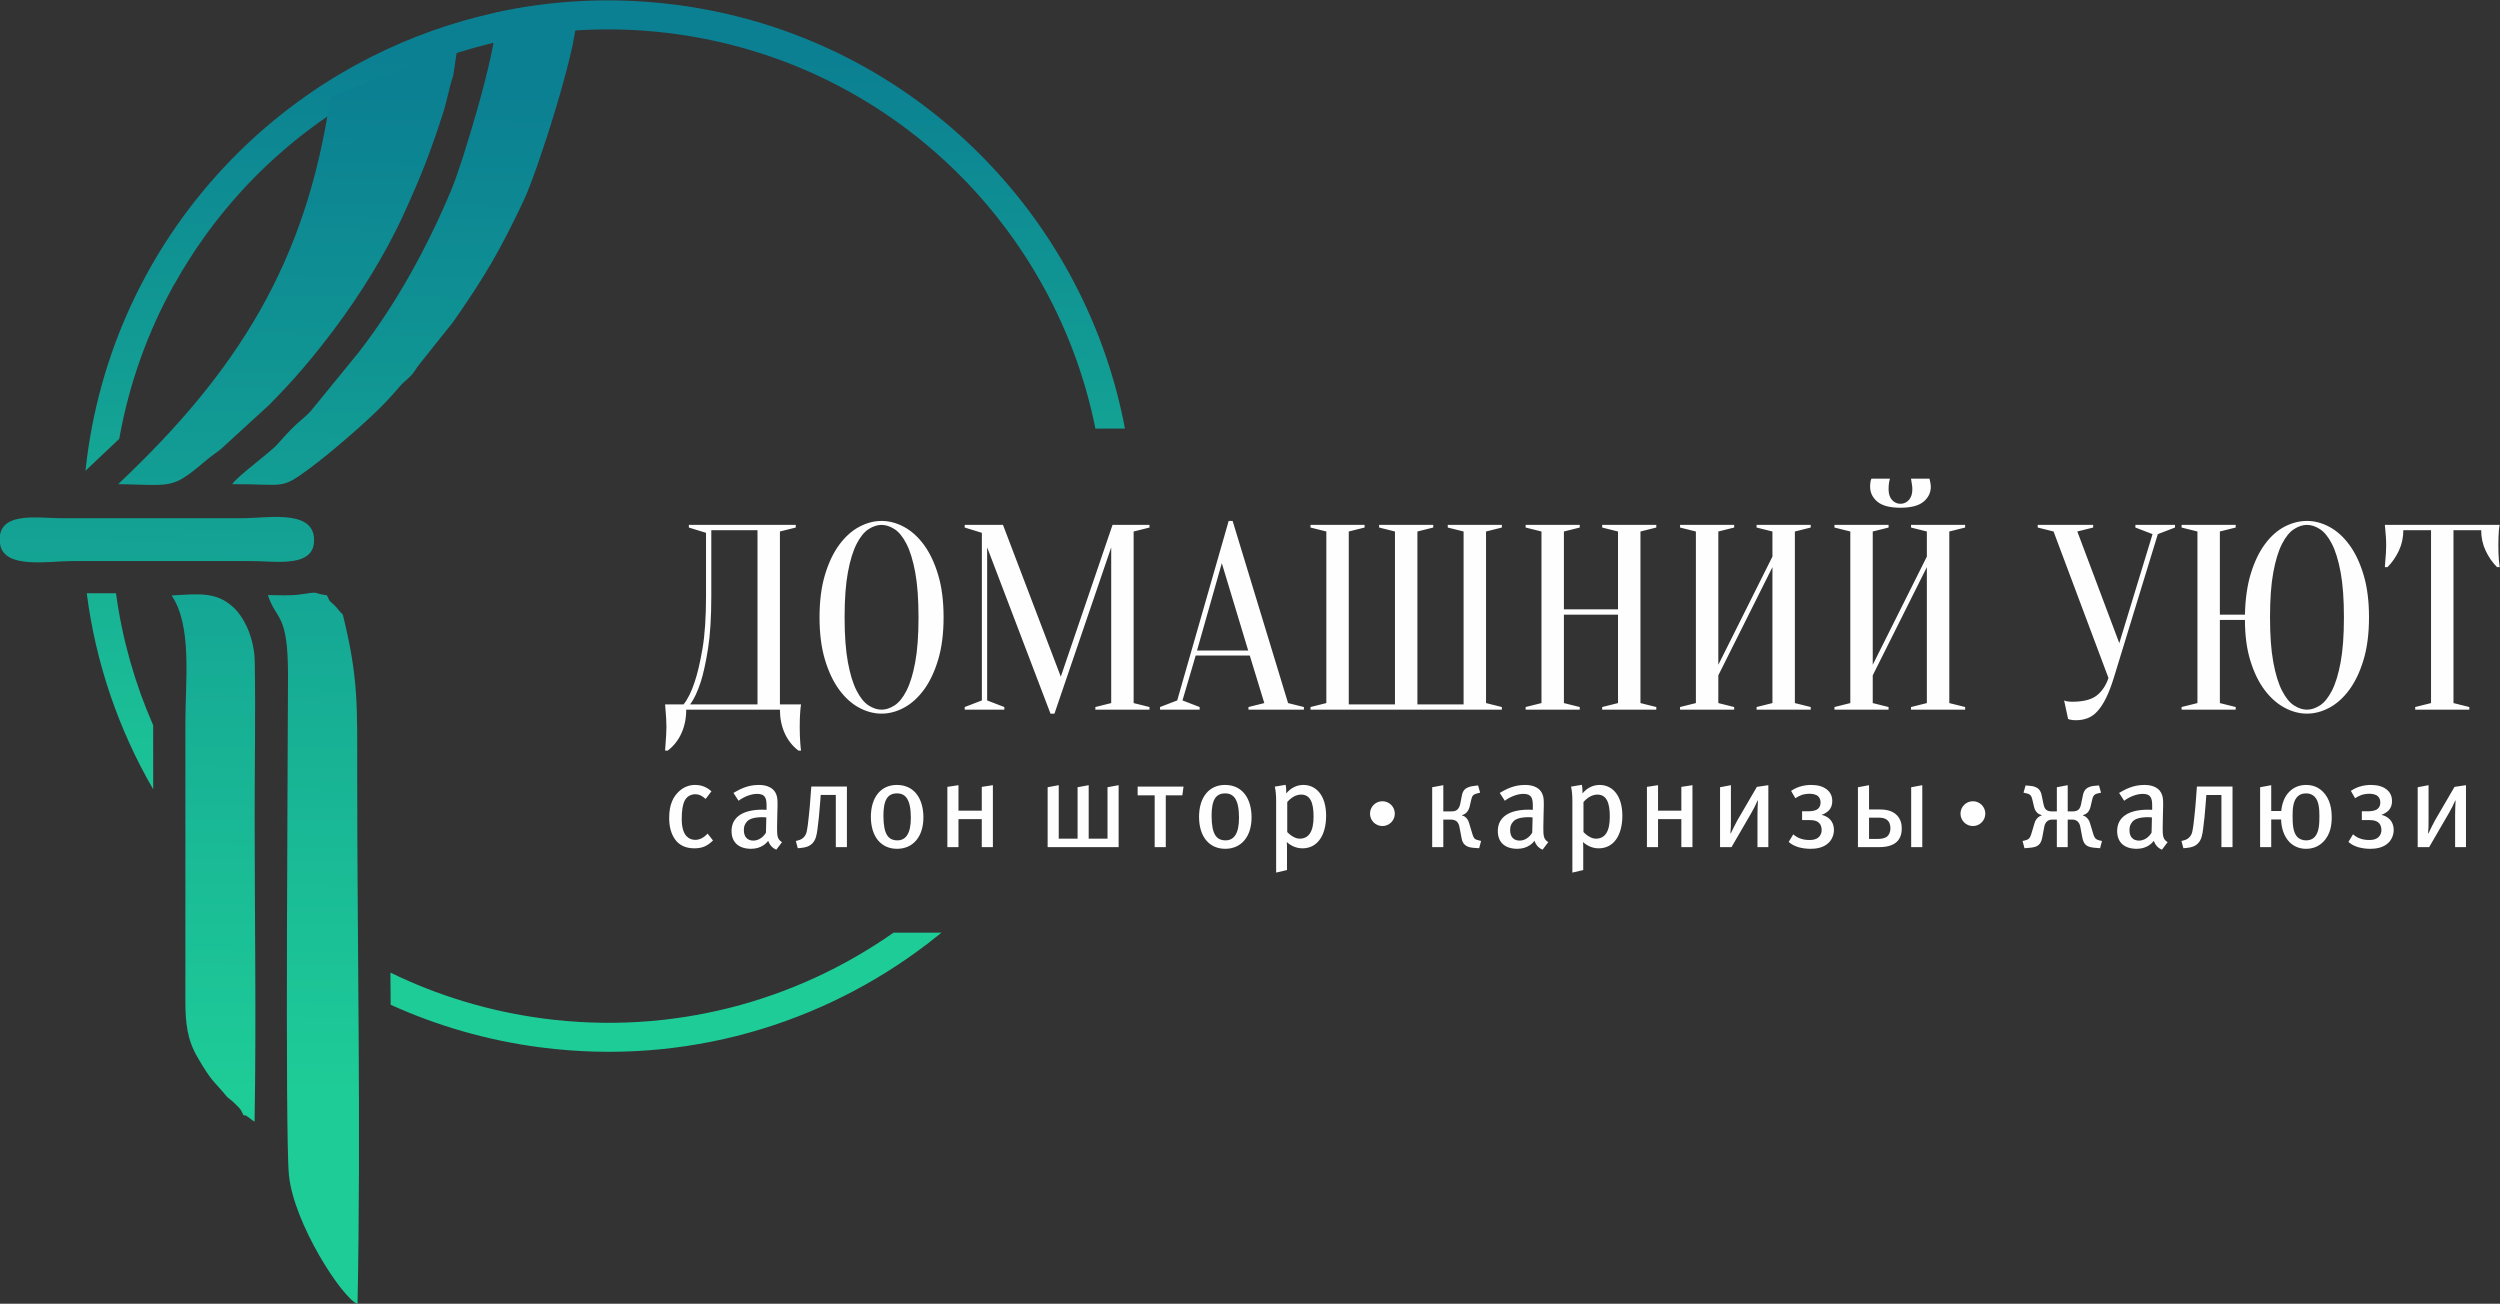 <?xml version="1.0" encoding="UTF-8"?>
<!DOCTYPE svg PUBLIC "-//W3C//DTD SVG 1.1//EN" "http://www.w3.org/Graphics/SVG/1.1/DTD/svg11.dtd">
<!-- Creator: CorelDRAW -->
<svg xmlns="http://www.w3.org/2000/svg" xml:space="preserve" width="109.562mm" height="57.137mm" version="1.1" style="shape-rendering:geometricPrecision; text-rendering:geometricPrecision; image-rendering:optimizeQuality; fill-rule:evenodd; clip-rule:evenodd"
viewBox="0 0 10956.2 5713.7"
 xmlns:xlink="http://www.w3.org/1999/xlink"
 xmlns:xodm="http://www.corel.com/coreldraw/odm/2003">
 <rect x="0" y="0" width="10956.2" height="5713.7" fill="#333333" stroke="none"/>
 <defs>
  <style type="text/css">
   <![CDATA[
    .fil3 {fill:#FEFEFE}
    .fil2 {fill:#FEFEFE;fill-rule:nonzero}
    .fil1 {fill:url(#id0)}
    .fil0 {fill:url(#id1);fill-rule:nonzero}
   ]]>
  </style>
  <linearGradient id="id0" gradientUnits="userSpaceOnUse" x1="1963.71" y1="412.66" x2="1889.11" y2="4784.97">
   <stop offset="0" style="stop-opacity:1; stop-color:#0B8092"/>
   <stop offset="1" style="stop-opacity:1; stop-color:#1ECC97"/>
  </linearGradient>
  <linearGradient id="id1" gradientUnits="userSpaceOnUse" xlink:href="#id0" x1="3890.4" y1="269.17" x2="3862.98" y2="3848.61">
  </linearGradient>
 </defs>
 <g id="Слой_x0020_1">
  <path class="fil0" d="M2965.33 21.29c9.86,1.3 19.68,2.66 29.49,4.07 9.81,1.41 19.6,2.89 29.37,4.42 9.76,1.53 19.51,3.12 29.22,4.78 9.72,1.66 19.42,3.36 29.09,5.13 9.67,1.77 19.31,3.61 28.93,5.5 9.62,1.88 19.2,3.83 28.79,5.83 9.57,2 19.12,4.05 28.64,6.18 9.52,2.12 19.02,4.29 28.49,6.54 9.47,2.23 18.92,4.52 28.34,6.86l0 0.02c9.41,2.34 18.82,4.75 28.18,7.21 9.37,2.46 18.72,4.97 28.03,7.54l0 0.02c9.32,2.57 18.61,5.19 27.87,7.88 9.26,2.69 18.5,5.43 27.71,8.22 9.21,2.79 18.4,5.65 27.55,8.55 9.16,2.91 18.3,5.86 27.39,8.88 9.1,3.02 18.17,6.08 27.22,9.2 9.05,3.12 18.05,6.28 27.05,9.52l0 0.01c8.98,3.22 17.95,6.5 26.88,9.84 8.94,3.34 17.84,6.73 26.71,10.17 8.87,3.44 17.72,6.93 26.54,10.47 8.82,3.54 17.6,7.13 26.36,10.79 8.76,3.65 17.47,7.35 26.17,11.1 8.69,3.75 17.38,7.55 26.01,11.4l0 0.02c8.64,3.84 17.25,7.76 25.83,11.7 8.57,3.95 17.12,7.96 25.63,12.01l0 0.01c8.52,4.05 17,8.15 25.46,12.31 8.45,4.15 16.87,8.36 25.27,12.61 8.38,4.26 16.74,8.55 25.07,12.91 8.32,4.34 16.63,8.75 24.89,13.19l0 0.01c8.25,4.45 16.49,8.94 24.69,13.48 8.19,4.55 16.37,9.14 24.5,13.77 8.13,4.64 16.24,9.33 24.3,14.06l0 0.01c8.07,4.73 16.11,9.52 24.1,14.34 8,4.82 15.97,9.69 23.9,14.61l0 0.01c7.92,4.92 15.84,9.88 23.7,14.89l0 0.01c7.86,5.01 15.71,10.06 23.49,15.16l0 0.01c7.8,5.1 15.56,10.23 23.28,15.43l0 0.02c7.72,5.18 15.43,10.41 23.09,15.69l0 0.02c7.66,5.27 15.28,10.58 22.86,15.96l0 0.01c7.58,5.37 15.15,10.78 22.65,16.24l0 0.01c7.52,5.45 15,10.94 22.44,16.49l0 0.01c7.44,5.54 14.86,11.12 22.22,16.76 7.38,5.63 14.71,11.3 22.01,17.02 7.3,5.71 14.56,11.47 21.79,17.26l0 0.02c7.22,5.79 14.41,11.64 21.55,17.52 7.15,5.88 14.26,11.81 21.35,17.77 7.07,5.96 14.11,11.96 21.11,18.02l0 0.01c6.99,6.04 13.96,12.12 20.88,18.24l0 0.02c6.92,6.13 13.81,12.29 20.66,18.5l0 0.01c6.84,6.21 13.64,12.45 20.41,18.73l0 0.01c6.76,6.29 13.5,12.61 20.19,18.96l0 0.02c6.69,6.35 13.34,12.76 19.94,19.2l0 0.01c6.62,6.45 13.19,12.92 19.72,19.44 6.52,6.52 13.03,13.09 19.48,19.68l0 0.01c6.44,6.59 12.85,13.21 19.22,19.88l0 0.01c6.38,6.66 12.71,13.38 18.99,20.12l0 0.01c6.28,6.74 12.54,13.52 18.74,20.32l0 0.02c6.21,6.81 12.37,13.67 18.49,20.55l0 0.01c6.12,6.88 12.21,13.81 18.25,20.77l0 0.01c6.04,6.96 12.02,13.94 17.99,20.98l0 0.01c5.95,7.02 11.87,14.1 17.73,21.2l0 0.01c5.88,7.1 11.71,14.22 17.5,21.4l0 0.01c5.78,7.16 11.52,14.37 17.21,21.61l0 0.01c5.7,7.24 11.35,14.5 16.97,21.8l0 0.02 10.15 13.3 0 0.01 10.05 13.37 0 0.01 9.95 13.44 0 0.01 9.86 13.52 0 0.02 9.76 13.58 0 0.01 9.66 13.66 0 0.01 9.56 13.73 0 0.01 9.46 13.8 0 0.01 9.37 13.88 0 0.01 9.26 13.92 0 0.02 9.16 14 0 0.01 9.06 14.08 0 0.02 8.97 14.13 0 0.01 8.86 14.21 0 0.01 8.75 14.27 0 0.01 8.67 14.34 0 0.01 8.54 14.4 0 0.01 8.45 14.47 0 0.02 8.35 14.52 0 0.01 8.24 14.59 0 0.02 8.14 14.65 0 0.01 8.03 14.72 0 0.01 7.93 14.77 0 0.01 7.82 14.85 0 0.01 7.72 14.89 0 0.02 7.61 14.95 0 0.02 7.5 15.01 0 0.01 7.39 15.07 0 0.02 7.29 15.13 0 0.02 7.17 15.18 0 0.02 7.08 15.25 0 0.01 6.95 15.3 0 0.02c6.91,15.34 13.65,30.77 20.22,46.26l0 0.01 6.51 15.52 0 0.02 6.41 15.57 0 0.01 6.3 15.63 0 0.01 6.18 15.68 0 0.01 6.08 15.74 0 0.01 5.95 15.79 0 0.01 5.84 15.82 0 0.02 5.73 15.88 0 0.02 5.61 15.92 0 0.02 5.5 15.99 0.01 0 5.38 16.04 5.26 16.09 0.01 0 5.15 16.13 0 0.02 5.03 16.16 0 0.02 4.92 16.22 0 0.01 4.8 16.27c3.16,10.86 6.23,21.76 9.24,32.68l0.01 0 4.44 16.41 0.01 0 4.32 16.45c2.84,10.99 5.61,22 8.29,33.03l0 0.01c2.69,11.04 5.29,22.11 7.81,33.19l0.02 0 3.71 16.66 0.01 0 3.59 16.7 0.01 0 3.47 16.74 0.01 0 3.34 16.77 0.01 0 3.23 16.82 0.01 0 -0.01 0 -129.46 0 -0.01 0 -3.15 -15.47 -0.01 0 -3.25 -15.43 -0.01 0 -3.37 -15.4 -0.01 0 -3.46 -15.37 -0.02 0 -3.59 -15.31 -0.01 0 -3.68 -15.29 -0.02 0 -3.79 -15.26 -0.02 0 -3.91 -15.21 -0.01 0 -4.02 -15.17 -0.01 0 -4.13 -15.14 -0.01 0 -4.23 -15.1 -0.01 0 -4.33 -15.06 -0.02 0 -4.44 -15.01 -0.02 0 -4.55 -14.97 -0.01 0 -4.65 -14.93 -0.01 0 -4.75 -14.9 -0.02 0 -4.86 -14.84 -0.02 0 -4.97 -14.81 -0.01 0 -5.07 -14.77 -0.01 0 -5.18 -14.71 -0.01 0 -5.29 -14.68 -0.01 0 -5.38 -14.63 -0.01 0 -5.49 -14.57 -0.01 0 -5.58 -14.54 -0.02 0 -5.69 -14.49 0 -0.01 -5.8 -14.44 -0.01 0 -5.89 -14.4 -0.01 0 -5.99 -14.34 -0.01 0 -6.09 -14.3 -0.02 0c-4.1,-9.52 -8.27,-19 -12.5,-28.45l-0.01 0 -6.38 -14.16 -0.01 0c-4.31,-9.43 -8.67,-18.78 -13.1,-28.14l0 -0.02 -6.69 -13.99 -0.02 0 -6.79 -13.94 0 -0.01 -6.88 -13.89 -0.01 0 -6.98 -13.83 -0.01 0c-4.69,-9.22 -9.43,-18.39 -14.25,-27.53l-0.01 0 -7.28 -13.67 0 -0.01 -7.36 -13.62 -0.02 0 -7.45 -13.57 -0.01 0 -7.56 -13.51 0 -0.01c-10.14,-17.98 -20.54,-35.8 -31.18,-53.48l-8.02 -13.22c-5.38,-8.81 -10.83,-17.56 -16.34,-26.28l0 -0.01c-5.5,-8.71 -11.06,-17.39 -16.69,-26.02l0 -0.01 -8.49 -12.91 0 -0.01 -8.57 -12.86 0 -0.01 -8.66 -12.79 0 -0.01 -8.76 -12.73 0 -0.02 -8.84 -12.66 0 -0.01 -8.93 -12.6 0 -0.02 -9.02 -12.54 0 -0.01 -9.11 -12.47 0 -0.01 -9.2 -12.41 0 -0.02 -9.29 -12.33 0 -0.01 -9.37 -12.29 0 -0.01c-5.3,-6.89 -10.65,-13.77 -16.03,-20.6l0 -0.02c-5.37,-6.83 -10.8,-13.62 -16.27,-20.4l0 -0.01c-5.46,-6.76 -10.97,-13.5 -16.51,-20.22l0 -0.01c-5.54,-6.7 -11.12,-13.38 -16.76,-20.02l0 -0.01c-5.61,-6.64 -11.3,-13.24 -16.99,-19.81l0 -0.02c-5.71,-6.57 -11.44,-13.1 -17.23,-19.61l0 -0.01c-5.78,-6.51 -11.61,-12.97 -17.47,-19.42l0 -0.01c-5.86,-6.43 -11.77,-12.83 -17.71,-19.2l0 -0.01c-5.94,-6.38 -11.92,-12.71 -17.94,-19l0 -0.01c-6.01,-6.3 -12.07,-12.56 -18.16,-18.79l0 -0.01c-6.09,-6.23 -12.23,-12.42 -18.39,-18.58l0 -0.01c-6.17,-6.15 -12.38,-12.27 -18.62,-18.36l0 -0.01c-6.24,-6.08 -12.53,-12.12 -18.84,-18.13l0 -0.02c-6.32,-6.01 -12.68,-11.97 -19.08,-17.91l0 -0.01c-6.4,-5.94 -12.83,-11.84 -19.29,-17.7l0 -0.01c-6.46,-5.87 -12.97,-11.69 -19.51,-17.47l0 -0.02c-6.53,-5.78 -13.11,-11.51 -19.72,-17.23l0 -0.02c-6.61,-5.71 -13.25,-11.38 -19.94,-17.01l0 -0.01c-6.68,-5.63 -13.41,-11.23 -20.16,-16.78l0 -0.01c-6.75,-5.56 -13.56,-11.06 -20.37,-16.54l0 -0.02c-6.82,-5.47 -13.69,-10.91 -20.58,-16.3l0 -0.02c-6.89,-5.4 -13.82,-10.75 -20.78,-16.06l0 -0.02c-6.96,-5.31 -13.97,-10.59 -21,-15.82 -7.03,-5.24 -14.09,-10.42 -21.19,-15.58l0 -0.02c-7.1,-5.16 -14.24,-10.25 -21.41,-15.33l0 -0.01c-7.16,-5.07 -14.35,-10.1 -21.59,-15.08l0 -0.02c-7.24,-4.99 -14.51,-9.92 -21.8,-14.83l0 -0.01c-7.3,-4.91 -14.63,-9.75 -21.99,-14.58l0 -0.01c-7.37,-4.82 -14.77,-9.59 -22.2,-14.32 -7.43,-4.74 -14.9,-9.42 -22.39,-14.07l0 -0.01c-7.49,-4.65 -15.02,-9.24 -22.58,-13.8l0 -0.01c-7.55,-4.56 -15.13,-9.06 -22.75,-13.53l0 -0.02c-7.62,-4.47 -15.28,-8.89 -22.96,-13.27 -7.69,-4.39 -15.39,-8.72 -23.14,-13.01 -7.75,-4.3 -15.52,-8.54 -23.33,-12.75 -7.81,-4.2 -15.63,-8.34 -23.51,-12.46l0 -0.01c-7.86,-4.11 -15.76,-8.17 -23.69,-12.18 -7.92,-4.01 -15.87,-7.99 -23.86,-11.91 -7.99,-3.93 -16,-7.81 -24.04,-11.64 -8.04,-3.83 -16.12,-7.62 -24.23,-11.35 -8.1,-3.73 -16.22,-7.41 -24.38,-11.06 -8.16,-3.64 -16.35,-7.24 -24.57,-10.78 -8.22,-3.54 -16.46,-7.04 -24.73,-10.48 -8.27,-3.46 -16.58,-6.86 -24.9,-10.2 -8.33,-3.35 -16.69,-6.65 -25.07,-9.9 -8.39,-3.25 -16.8,-6.45 -25.23,-9.59 -8.44,-3.15 -16.91,-6.25 -25.4,-9.3 -8.49,-3.06 -16.99,-6.04 -25.54,-9 -8.55,-2.96 -17.11,-5.85 -25.71,-8.7 -8.61,-2.86 -17.22,-5.63 -25.87,-8.39 -8.65,-2.74 -17.33,-5.44 -26.03,-8.07 -8.7,-2.64 -17.42,-5.23 -26.17,-7.76 -8.76,-2.54 -17.53,-5.02 -26.33,-7.46 -8.8,-2.43 -17.63,-4.81 -26.47,-7.13 -8.86,-2.33 -17.73,-4.6 -26.63,-6.82 -8.91,-2.22 -17.83,-4.38 -26.77,-6.5 -8.95,-2.11 -17.92,-4.15 -26.91,-6.16 -9,-2.01 -18.01,-3.94 -27.05,-5.84 -9.05,-1.9 -18.11,-3.73 -27.21,-5.52 -9.08,-1.78 -18.19,-3.51 -27.33,-5.18 -9.13,-1.67 -18.28,-3.3 -27.47,-4.86 -9.17,-1.56 -18.37,-3.06 -27.6,-4.51 -9.22,-1.44 -18.47,-2.84 -27.74,-4.18 -9.26,-1.34 -18.56,-2.61 -27.86,-3.83l-19.19 -2.44 -1.54 -0.19 -3.25 -0.38c-434.26,-52.1 -863.14,28.36 -1237.67,216.82 -82.92,41.73 -163.19,88.75 -240.25,140.8l-0.03 0.09c-36.54,24.72 -72.33,50.51 -107.31,77.36 -90.39,69.42 -175.33,145.9 -253.99,228.74l-4.25 4.49 -10.24 10.94 -6.12 6.59 -4.32 4.71c-113.17,123.49 -213.21,261.35 -297.07,412l-0.44 -0.24c-114.61,205.74 -197.31,433.26 -240.56,676.77l-147.98 139.49c2.01,-18.94 4.26,-37.93 6.75,-56.93 66.24,-504.8 291.21,-949.88 618.09,-1291.61l6.62 -6.89 11.69 -12.04c4.98,-5.1 9.98,-10.18 15.02,-15.23l3.44 -3.44c95.69,-95.73 199.21,-182.33 309.11,-259.16l3.52 -2.46 3.51 -2.45 10.54 -7.27 0.04 -0.03 3.54 -2.41 3.53 -2.42 7.1 -4.8 3.55 -2.4 3.56 -2.38 3.56 -2.38 3.57 -2.39 0.49 -0.33 3.08 -2.02 14.32 -9.42 0.33 -0.2c26.22,-17.08 52.78,-33.6 79.73,-49.63l-0.04 0.14c45.99,-27.31 92.92,-53.02 140.68,-77.06 170.73,-85.91 352.16,-150.62 540.13,-192.03l0.07 -0.54c240.21,-52.87 492.8,-67.86 750.23,-39.13l1.96 0.22 17.35 2.01 3.62 0.44 2.72 0.34 19.24 2.43zm-2456.98 2578.68c27.46,201.88 82.99,396.31 162.99,578.56l-0.01 280.63c-150.96,-260.54 -251.75,-551.85 -291.13,-859.19l128.15 0zm1202.67 1662.44c205.75,100.34 430.93,169.71 670.37,201.25l1.07 0.14c562.47,73.8 1103.01,-74.28 1533.53,-376.53l210.11 0c-18.87,15.47 -37.97,30.66 -57.32,45.52 -465.96,357.86 -1068.16,538.49 -1696.73,457.67l-6.08 -0.75c-232.02,-30.44 -451.4,-94.45 -653.97,-186.45l-0.98 -140.85z"/>
  <path class="fil1" d="M1502.26 2693.11c-20.8,-19.29 -15.53,-19.87 -37.62,-41.34 -22.26,-21.64 -16.04,-8.32 -31.68,-42.72 -70.26,-9.98 -23.81,-18.22 -115.59,-4.19 -42.92,6.56 -99.3,3.6 -143.57,2.93 38.59,115.84 88.64,75.45 88.4,353.32 -0.27,294 -13.28,2011.06 3.91,2187.33 20.86,213.74 233.55,539.78 300.83,566.72 15.11,-783.9 -1.24,-1538.57 -1.46,-2313.46 -0.09,-306.81 6.46,-427.9 -63.22,-708.59zm483.75 -2360.41l16.77 -112.15c-101.65,21.68 -468.9,169.71 -554.96,204.52 -104.48,726.87 -409.93,1206.43 -929.89,1696.58 247.68,5 234.77,22.97 390.97,-108.61 27.73,-23.37 37.13,-26.66 57.93,-43.86l212.29 -194.27c108.75,-109.77 194.54,-210.57 286.82,-333.85 107.16,-143.18 219.45,-318.47 305.83,-508.07 77.01,-169.05 115.06,-267.74 170.8,-440.03 14.93,-46.14 27.01,-114.69 43.44,-160.26zm185.95 -231.64c4.52,120.69 -146.2,616.08 -191.79,725.6 -106.59,256.16 -245.36,508.24 -409.51,719.07l-210.47 257.79c-51.97,52.61 -50.27,36.57 -142.81,141.73 -34.66,39.39 -178.48,142.36 -199.88,176.72 233.35,-1.33 209.11,26.71 338.56,-68.43 88.61,-65.13 266,-217.5 336.72,-294.06 18.19,-19.7 30.7,-32.63 48.25,-53.42 25.13,-29.79 24.83,-26.17 55.91,-55.68 20.96,-19.88 25.95,-36.96 44.15,-58.11l144.5 -180.83c138.74,-199.57 204.02,-309.46 310.04,-533.87 58.6,-124.07 227.59,-649.91 230.22,-792.04l-337.91 -0.48 -15.98 16.01zm-2172.21 2280.27c14.1,114.81 213.8,77.53 311.01,77.53l793.39 0c104.88,0 286.17,33.29 271.53,-105.89 -12.63,-120.11 -211.89,-81.83 -312.22,-81.83l-793.39 0c-105.16,0 -288.05,-34.18 -270.32,110.19zm996.16 2426.65c13.89,10.9 23.96,18.57 38.39,33.3 22.39,22.88 19.54,18.55 32.64,45.88 15.1,2.35 8.29,0.45 23.01,10.11l18.62 14.21c1.08,-2.02 4.61,3.29 7.07,4.68 7.79,-445.51 0.35,-898.3 0.35,-1344.75 0,-222.6 4.36,-449.4 0.43,-671.42 -1.82,-102.5 -45.18,-195.32 -96.57,-241.03 -72.16,-64.2 -143.57,-57.19 -267.73,-49.2 90.46,133.43 60.33,373.05 60.33,554.78l-0.03 1220.59c-0.16,99.23 8.19,171.04 53.16,248.42 66.84,115.03 71.66,102.24 130.33,174.43z"/>
  <path class="fil2" d="M3007.35 3110.12c0,37.79 -6.93,72.11 -20.82,102.95 -13.88,30.85 -33.93,56.31 -60.16,76.36l-11.57 0c0.78,-10.8 1.55,-22.37 2.32,-34.7 0.77,-10.03 1.55,-21.22 2.31,-33.55 0.78,-12.35 1.16,-24.3 1.16,-35.87 0,-13.11 -0.38,-25.44 -1.16,-37.01 -0.76,-11.57 -1.54,-21.98 -2.31,-31.23 -0.77,-10.81 -1.54,-20.82 -2.32,-30.09l80.98 0c18.51,-23.14 34.71,-55.91 48.59,-98.32 12.34,-36.25 23.72,-84.65 34.13,-145.18 10.41,-60.55 15.62,-137.47 15.62,-230.79l0 -277.64 -75.2 -23.14 0 -11.57 468.52 0 0 11.57 -69.42 17.36 0 757.71 92.54 0c-1.54,9.27 -2.69,19.28 -3.46,30.09 -0.78,9.25 -1.35,19.66 -1.74,31.23 -0.38,11.57 -0.58,23.9 -0.58,37.01 0,11.57 0.2,23.52 0.58,35.87 0.39,12.33 0.96,23.52 1.74,33.55 0.77,12.33 1.92,23.9 3.46,34.7l-11.57 0c-26.21,-20.05 -46.26,-45.51 -60.15,-76.36 -13.87,-30.84 -20.82,-65.16 -20.82,-102.95l-410.67 0zm109.89 -497.43c0,93.32 -4.81,170.24 -14.45,230.79 -9.64,60.53 -20.24,108.93 -31.81,145.18 -13.89,42.41 -29.31,75.18 -46.28,98.32l294.99 0 0 -763.5 -202.45 0 0 289.21zm1018 92.54c0,70.96 -7.9,132.85 -23.71,185.67 -15.81,52.83 -36.63,96.79 -62.47,131.88 -25.83,35.09 -54.94,61.31 -87.33,78.66 -32.39,17.36 -65.17,26.04 -98.33,26.04 -33.16,0 -65.95,-8.68 -98.34,-26.04 -32.39,-17.35 -61.5,-43.57 -87.33,-78.66 -25.84,-35.09 -46.66,-79.05 -62.47,-131.88 -15.81,-52.82 -23.71,-114.71 -23.71,-185.67 0,-70.94 7.9,-132.84 23.71,-185.67 15.81,-52.82 36.63,-96.78 62.47,-131.87 25.83,-35.09 54.94,-61.32 87.33,-78.67 32.39,-17.35 65.18,-26.03 98.34,-26.03 33.16,0 65.94,8.68 98.33,26.03 32.39,17.35 61.5,43.58 87.33,78.67 25.84,35.09 46.66,79.05 62.47,131.87 15.81,52.83 23.71,114.73 23.71,185.67zm-109.89 0c0,-79.43 -4.82,-145.17 -14.46,-197.24 -9.64,-52.05 -22.36,-93.51 -38.18,-124.35 -15.81,-30.85 -33.35,-52.45 -52.63,-64.78 -19.28,-12.34 -38.18,-18.52 -56.68,-18.52 -18.51,0 -37.41,6.18 -56.68,18.52 -19.28,12.33 -36.83,33.93 -52.64,64.78 -15.81,30.84 -28.54,72.3 -38.17,124.35 -9.65,52.07 -14.47,117.81 -14.47,197.24 0,79.43 4.82,145.18 14.47,197.24 9.63,52.06 22.36,93.51 38.17,124.36 15.81,30.85 33.36,52.44 52.64,64.78 19.27,12.34 38.17,18.51 56.68,18.51 18.5,0 37.4,-6.17 56.68,-18.51 19.28,-12.34 36.82,-33.93 52.63,-64.78 15.82,-30.85 28.54,-72.3 38.18,-124.36 9.64,-52.06 14.46,-117.81 14.46,-197.24zm850.27 -404.89l161.95 0 0 11.57 -69.41 17.36 0 751.93 69.41 17.35 0 11.57 -237.15 0 0 -11.57 69.41 -17.35 0 -682.52 -248.71 728.8 -17.35 0 -277.64 -728.8 0 670.95 75.18 28.92 0 11.57 -173.51 0 0 -11.57 75.19 -28.92 0 -734.58 -75.19 -23.14 0 -11.57 167.73 0 253.35 665.18 226.74 -665.18zm370.18 550.66l224.42 0 -115.68 -382.91 -108.74 382.91zm231.36 21.98l-237.14 0 -57.85 196.65 75.2 28.92 0 11.57 -173.53 0 0 -11.57 75.19 -28.92 225.59 -786.64 17.35 0 242.94 798.21 69.4 17.35 0 11.57 -242.93 0 0 -11.57 69.4 -17.35 -63.62 -208.22zm734.58 -543.71l0 757.71 202.44 0 0 -757.71 -69.41 -17.36 0 -11.57 237.15 0 0 11.57 -69.4 17.36 0 751.93 69.4 17.35 0 11.57 -838.69 0 0 -11.57 69.41 -17.35 0 -751.93 -69.41 -17.36 0 -11.57 237.15 0 0 11.57 -69.42 17.36 0 757.71 202.45 0 0 -757.71 -69.41 -17.36 0 -11.57 237.14 0 0 11.57 -69.4 17.36zm642.04 364.39l0 387.54 69.41 17.35 0 11.57 -237.14 0 0 -11.57 69.4 -17.35 0 -751.93 -69.4 -17.36 0 -11.57 237.14 0 0 11.57 -69.41 17.36 0 341.25 237.14 0 0 -341.25 -69.4 -17.36 0 -11.57 237.14 0 0 11.57 -69.4 17.36 0 751.93 69.4 17.35 0 11.57 -237.14 0 0 -11.57 69.4 -17.35 0 -387.54 -237.14 0zm676.74 266.07l0 121.47 69.42 17.35 0 11.57 -237.15 0 0 -11.57 69.4 -17.35 0 -751.93 -69.4 -17.36 0 -11.57 237.15 0 0 11.57 -69.42 17.36 0 584.2 237.15 -474.31 0 -109.89 -69.41 -17.36 0 -11.57 237.15 0 0 11.57 -69.4 17.36 0 751.93 69.4 17.35 0 11.57 -237.15 0 0 -11.57 69.41 -17.35 0 -595.76 -237.15 474.29zm676.74 0l0 121.47 69.42 17.35 0 11.57 -237.15 0 0 -11.57 69.41 -17.35 0 -751.93 -69.41 -17.36 0 -11.57 237.15 0 0 11.57 -69.42 17.36 0 584.2 237.15 -474.31 0 -109.89 -69.4 -17.36 0 -11.57 237.14 0 0 11.57 -69.4 17.36 0 751.93 69.4 17.35 0 11.57 -237.14 0 0 -11.57 69.4 -17.35 0 -595.76 -237.15 474.29zm121.47 -751.93c14.65,0 27,-5.59 37.03,-16.77 10.02,-11.18 15.03,-26.8 15.03,-46.85 0,-6.18 -0.38,-11.77 -1.16,-16.78 -0.76,-5.01 -1.54,-9.83 -2.31,-14.46 -0.77,-4.62 -1.54,-9.63 -2.31,-15.03l80.97 0c0.78,3.08 1.54,6.54 2.32,10.41 0.76,3.86 1.54,7.89 2.32,12.14 0.76,4.24 1.14,8.29 1.14,12.15 0,26.23 -10.6,48.2 -31.8,65.94 -21.21,17.74 -54.95,26.61 -101.23,26.61 -46.27,0 -80.01,-8.87 -101.22,-26.61 -21.2,-17.74 -31.82,-39.71 -31.82,-65.94 0,-3.86 0.21,-7.91 0.59,-12.15 0.38,-4.25 0.96,-8.28 1.73,-12.14 0.77,-3.87 1.93,-7.33 3.47,-10.41l80.98 0c-1.54,5.4 -2.7,10.41 -3.47,15.03 -0.77,4.63 -1.36,9.45 -1.74,14.46 -0.38,5.01 -0.57,10.6 -0.57,16.78 0,20.05 5.01,35.67 15.03,46.85 10.03,11.18 22.37,16.77 37.02,16.77zm959.02 610.81l145.75 -477.77 -75.19 -28.93 0 -11.57 173.52 0 0 11.57 -75.19 28.93 -193.19 630.46c-10.79,34.71 -21.98,63.82 -33.55,87.35 -11.57,23.52 -23.9,42.6 -37.01,57.26 -13.11,14.65 -27.57,25.06 -43.39,31.23 -15.81,6.18 -32.97,9.26 -51.47,9.26 -4.63,0 -8.87,-0.19 -12.73,-0.59 -3.86,-0.38 -7.71,-0.95 -11.57,-1.73 -3.85,-0.76 -7.33,-1.92 -10.41,-3.47l-17.36 -80.98c3.09,1.54 6.57,2.7 10.41,3.48 3.87,0.76 7.73,1.35 11.57,1.73 3.86,0.38 8.11,0.57 12.73,0.57 49.36,0 85.6,-9.25 108.74,-27.76 23.14,-18.5 40.11,-43.96 50.9,-76.35l-240.61 -642.03 -69.42 -17.36 0 -11.57 242.93 0 0 11.57 -69.4 17.36 183.94 489.34zm440.74 -124.95l109.9 0c1.54,-69.4 10.22,-129.74 26.03,-181.04 15.81,-51.29 36.44,-94.09 61.9,-128.4 25.44,-34.32 54.18,-59.77 86.17,-76.36 32.01,-16.58 64.6,-24.87 97.75,-24.87 33.17,0 65.94,8.68 98.34,26.03 32.39,17.35 61.51,43.58 87.33,78.67 25.84,35.09 46.66,79.05 62.48,131.87 15.81,52.83 23.71,114.73 23.71,185.67 0,70.96 -7.9,132.85 -23.71,185.67 -15.82,52.83 -36.64,96.79 -62.48,131.88 -25.82,35.09 -54.94,61.31 -87.33,78.66 -32.4,17.36 -65.17,26.04 -98.34,26.04 -33.15,0 -65.93,-8.68 -98.32,-26.04 -32.39,-17.35 -61.51,-43.18 -87.35,-77.5 -25.82,-34.32 -46.66,-77.13 -62.46,-128.41 -15.81,-51.29 -23.72,-110.87 -23.72,-178.73l-109.9 0 0 364.4 69.42 17.35 0 11.57 -237.15 0 0 -11.57 69.41 -17.35 0 -751.93 -69.41 -17.36 0 -11.57 237.15 0 0 11.57 -69.42 17.36 0 364.39zm543.71 11.57c0,-79.43 -4.81,-145.17 -14.46,-197.24 -9.63,-52.05 -22.36,-93.51 -38.17,-124.35 -15.82,-30.85 -33.36,-52.45 -52.64,-64.78 -19.28,-12.34 -38.17,-18.52 -56.69,-18.52 -18.5,0 -37.39,6.18 -56.67,18.52 -19.29,12.33 -36.84,33.93 -52.64,64.78 -15.81,30.84 -28.54,72.3 -38.18,124.35 -9.64,52.07 -14.45,117.81 -14.45,197.24 0,79.43 4.81,145.18 14.45,197.24 9.64,52.06 22.37,93.51 38.18,124.36 15.8,30.85 33.35,52.44 52.64,64.78 19.28,12.34 38.17,18.51 56.67,18.51 18.52,0 37.41,-6.17 56.69,-18.51 19.28,-12.34 36.82,-33.93 52.64,-64.78 15.81,-30.85 28.54,-72.3 38.17,-124.36 9.65,-52.06 14.46,-117.81 14.46,-197.24zm480.08 375.97l69.42 17.35 0 11.57 -237.15 0 0 -11.57 69.4 -17.35 0 -757.72 -121.46 0c0,32.39 -6.55,62.47 -19.66,90.24 -13.11,27.76 -29.7,51.67 -49.75,71.72l-11.57 0c0.77,-10.03 1.55,-20.44 2.31,-31.23 0.78,-9.26 1.54,-19.1 2.32,-29.51 0.76,-10.41 1.16,-21.01 1.16,-31.8 0,-14.65 -0.4,-27.57 -1.16,-38.76 -0.78,-11.19 -1.54,-21.01 -2.32,-29.5 -0.76,-9.25 -1.54,-17.35 -2.31,-24.3l503.22 0c-1.54,6.95 -2.7,15.05 -3.48,24.3 -0.76,8.49 -1.34,18.31 -1.73,29.5 -0.38,11.19 -0.57,24.11 -0.57,38.76 0,10.79 0.19,21.39 0.57,31.8 0.39,10.41 0.97,20.25 1.73,29.51 0.78,10.79 1.94,21.2 3.48,31.23l-11.57 0c-20.05,-20.05 -36.63,-43.96 -49.74,-71.72 -13.11,-27.77 -19.68,-57.85 -19.68,-90.24l-121.46 0 0 757.72z"/>
  <path class="fil2" d="M3124.76 3683.37l-23.81 -30.16c-15.88,17.99 -35.45,27.51 -53.98,27.51 -15.34,0 -28.56,-5.81 -38.09,-15.88 -13.76,-14.81 -21.17,-39.16 -21.17,-74.6 0,-36.51 3.71,-62.97 12.71,-80.96 8.99,-17.99 26.45,-28.57 46.55,-28.57 15.88,0 28.05,5.29 45.5,20.63l25.41 -33.33c-20.11,-18.52 -43.38,-28.05 -71.96,-28.05 -25.93,0 -49.21,9.53 -68.8,26.99 -25.39,22.76 -44.44,57.15 -44.44,116.94 0,38.62 7.94,69.32 25.4,94.19 18.52,26.45 47.09,39.68 85.19,39.68 33.86,0 56.08,-9.52 81.49,-34.39zm302.4 7.4c-20.63,-12.69 -21.7,-27.51 -21.7,-64.03 0,-38.62 2.13,-79.37 2.13,-97.88 0,-25.93 -1.06,-34.92 -5.3,-46.57 -10.06,-28.04 -38.1,-42.33 -76.72,-42.33 -51.33,0 -85.19,20.11 -111.12,34.93l22.22 34.39c21.7,-16.4 53.44,-30.16 81.48,-30.16 37.04,0 41.29,21.16 41.29,52.38l0 17.47c-6.89,-0.54 -12.19,-0.54 -18.53,-0.54 -85.71,0 -134.93,32.81 -134.93,93.67 0,50.78 32.81,77.77 85.72,77.77 46.04,0 68.26,-26.45 75.14,-34.91 6.34,19.05 19.05,32.27 35.45,38.62l24.87 -32.81zm-68.8 -108.47l-1.58 66.68c-12.16,21.16 -33.33,34.91 -55.03,34.91 -26.98,0 -41.8,-16.92 -41.8,-46.02 0,-16.42 3.71,-25.93 13.76,-37.58 10.59,-12.17 32.81,-19.05 69.31,-19.05 3.71,0 7.94,0.54 15.34,1.06zm197.12 -135.46l-4.25 56.61c-2.11,30.18 -3.17,41.29 -7.4,80.44 -3.17,28.57 -4.76,42.85 -7.4,55.03 -2.13,11.64 -5.3,21.69 -14.3,30.68 -5.81,5.83 -12.69,10.59 -25.93,13.77l-8.46 2.11 8.46 31.75 12.71 -1.05c24.33,-2.12 38.63,-7.94 49.2,-18 18.53,-17.46 21.17,-41.8 24.35,-63.5 2.64,-19.57 4.23,-33.33 6.35,-53.96 1.06,-12.7 4.76,-50.8 5.29,-61.39l2.65 -35.45 66.14 0 0 228.59 48.67 0 0 -265.63 -156.08 0zm491.3 135.46c0,-79.9 -38.1,-142.34 -116.41,-142.34 -69.85,0 -113.77,53.98 -113.77,139.69 0,86.26 43.92,140.22 114.83,140.22 70.37,0 115.35,-53.44 115.35,-137.57zm-55.03 2.11c0,69.85 -22.76,98.42 -58.73,98.42 -40.74,0 -61.39,-26.97 -61.39,-108.47 0,-67.2 17.47,-97.36 59.27,-97.36 37.03,0 60.85,24.87 60.85,107.41zm208.74 5.3l102.13 0 0 122.76 48.67 0 0 -271.45 -48.67 7.42 0 104.24 -102.13 0 0 -111.66 -48.68 7.42 0 264.03 48.68 0 0 -122.76zm390.78 -139.69l0 262.45 311.13 0 0 -271.45 -48.68 9 0 225.41 -82.54 0 0 -234.41 -48.69 9 0 225.41 -82.54 0 0 -234.41 -48.68 9zm517.75 262.45l0 -227.01 72.5 0 5.29 -38.09 -201.08 0 0 38.09 74.62 0 0 227.01 48.67 0zm375.95 -130.17c0,-79.9 -38.09,-142.34 -116.4,-142.34 -69.85,0 -113.77,53.98 -113.77,139.69 0,86.26 43.92,140.22 114.82,140.22 70.38,0 115.35,-53.44 115.35,-137.57zm-55.03 2.11c0,69.85 -22.75,98.42 -58.72,98.42 -40.75,0 -61.39,-26.97 -61.39,-108.47 0,-67.2 17.47,-97.36 59.26,-97.36 37.04,0 60.85,24.87 60.85,107.41zm381.77 -9.51c0,-91.02 -45.5,-134.94 -99.48,-134.94 -28.04,0 -54.49,12.17 -75.14,37.04 0,-21.7 -1.05,-29.63 -3.17,-37.56l-47.09 7.93c3.71,16.93 5.82,33.86 5.82,65.08l0 311.66 47.62 -11.11 0 -93.13c0,-9.52 0,-21.16 -1.06,-29.62 20.64,18.51 44.46,27.51 68.79,27.51 67.74,0 103.71,-59.79 103.71,-142.86zm-55.02 3.69c0,64.03 -19.59,96.84 -61.39,96.84 -16.94,0 -37.56,-11.65 -53.98,-29.1l0 -131.23c18,-21.16 39.69,-32.81 60.86,-32.81 40.75,0 54.51,36.52 54.51,96.3zm519.88 133.88l48.68 0 0 -120.64 29.11 0c10.05,0 21.7,0.52 30.68,9 7.41,6.86 10.06,17.45 11.64,26.98l6.88 35.97c2.65,14.82 4.23,26.99 15.35,37.58 12.7,12.16 29.63,13.76 46.57,14.82l16.93 1.05 8.46 -31.75 -10.05 -2.65c-6.88,-1.58 -13.76,-3.17 -18.52,-7.92 -3.7,-3.71 -6.35,-9.54 -8.99,-18l-13.24 -43.92c-3.17,-11.11 -5.81,-20.1 -14.28,-28.58 -6.35,-6.88 -13.23,-9.51 -18.52,-10.57l0 -1.59c10.06,-2.65 16.4,-7.94 20.63,-12.17 7.94,-9 11.65,-19.59 13.23,-26.99l6.35 -27.51c1.58,-7.94 4.23,-15.87 9,-20.64 4.77,-4.23 11.11,-6.34 17.46,-7.94l12.7 -3.17 -9 -31.75 -21.16 2.65c-11.11,1.58 -27.52,5.29 -37.57,15.34 -9.52,9.53 -11.12,21.16 -13.23,31.22l-5.82 30.16c-1.06,5.3 -4.23,18.52 -12.69,26.46 -8.48,7.4 -17.99,7.94 -28.05,7.94l-33.87 0 0 -114.83 -48.68 9 0 262.45zm508.77 -21.7c-20.63,-12.69 -21.7,-27.51 -21.7,-64.03 0,-38.62 2.13,-79.37 2.13,-97.88 0,-25.93 -1.06,-34.92 -5.3,-46.57 -10.05,-28.04 -38.1,-42.33 -76.72,-42.33 -51.32,0 -85.19,20.11 -111.12,34.93l22.22 34.39c21.7,-16.4 53.44,-30.16 81.49,-30.16 37.04,0 41.28,21.16 41.28,52.38l0 17.47c-6.88,-0.54 -12.18,-0.54 -18.53,-0.54 -85.71,0 -134.93,32.81 -134.93,93.67 0,50.78 32.81,77.77 85.72,77.77 46.04,0 68.26,-26.45 75.14,-34.91 6.35,19.05 19.05,32.27 35.45,38.62l24.87 -32.81zm-68.79 -108.47l-1.58 66.68c-12.17,21.16 -33.33,34.91 -55.03,34.91 -26.99,0 -41.81,-16.92 -41.81,-46.02 0,-16.42 3.71,-25.93 13.76,-37.58 10.59,-12.17 32.81,-19.05 69.32,-19.05 3.71,0 7.94,0.54 15.34,1.06zm393.41 -7.4c0,-91.02 -45.5,-134.94 -99.48,-134.94 -28.04,0 -54.49,12.17 -75.13,37.04 0,-21.7 -1.06,-29.63 -3.18,-37.56l-47.09 7.93c3.71,16.93 5.82,33.86 5.82,65.08l0 311.66 47.62 -11.11 0 -93.13c0,-9.52 0,-21.16 -1.06,-29.62 20.64,18.51 44.46,27.51 68.79,27.51 67.74,0 103.71,-59.79 103.71,-142.86zm-55.02 3.69c0,64.03 -19.58,96.84 -61.39,96.84 -16.93,0 -37.56,-11.65 -53.97,-29.1l0 -131.23c17.99,-21.16 39.69,-32.81 60.85,-32.81 40.75,0 54.51,36.52 54.51,96.3zm211.4 11.12l102.12 0 0 122.76 48.67 0 0 -271.45 -48.67 7.42 0 104.24 -102.12 0 0 -111.66 -48.69 7.42 0 264.03 48.69 0 0 -122.76zm271.71 122.76l50.27 0 86.24 -148.68c11.13,-19.05 19.05,-34.93 28.05,-55.57l1.59 0c-1.06,17.99 -2.12,41.8 -2.12,61.91l0 142.34 47.62 0 0 -271.45 -50.27 7.42 -85.71 147.09c-8.47,14.81 -23.81,47.09 -28.58,57.14l-1.58 0c2.12,-22.74 2.12,-38.1 2.12,-58.2l0 -153.45 -47.63 9 0 262.45zm359.55 -157.16l0 38.64 30.7 0c12.69,0 26.99,0.52 38.62,8.46 13.24,8.99 16.41,22.75 16.41,35.46 0,9.51 -2.65,21.68 -13.23,31.21 -11.64,10.58 -26.46,12.17 -39.69,12.17 -16.39,0 -30.16,-2.11 -44.44,-7.94 -11.64,-4.76 -20.64,-11.11 -26.99,-16.93l-20.1 33.33c7.92,6.88 18.51,14.3 32.8,19.58 24.34,9.52 50.26,10.58 62.96,10.58 20.11,0 57.15,-2.64 81.49,-28.57 12.7,-13.22 21.17,-33.33 21.17,-54.5 0,-19.05 -6.88,-34.92 -16.93,-45.51 -9.53,-10.05 -23.29,-17.45 -37.58,-20.1 11.65,-3.71 23.28,-11.11 30.7,-17.99 12.17,-12.17 16.4,-26.45 16.4,-42.33 0,-23.28 -9,-40.75 -26.99,-53.44 -15.34,-11.12 -37.04,-17.47 -66.14,-17.47 -10.05,0 -30.68,1.06 -52.38,8.48 -16.4,5.81 -29.64,13.74 -34.93,17.45l18.53 32.28c8.46,-5.29 17.99,-10.58 25.39,-13.23 4.23,-1.59 18,-6.34 36.51,-6.34 12.18,0 29.1,2.11 38.63,11.63 8.46,8.47 10.05,19.05 10.05,26.46 0,9.52 -2.11,20.11 -11.64,28.05 -10.05,8.46 -27.51,10.57 -40.74,10.57l-28.58 0zm244.73 -105.29l0 262.45 94.19 0c39.15,0 62.97,-10.59 76.73,-23.82 17.45,-16.93 21.16,-39.67 21.16,-57.67 0,-15.87 -2.65,-38.63 -20.64,-57.68 -22.22,-23.28 -53.44,-25.93 -79.37,-25.93l-43.38 0 0 -106.35 -48.69 9zm48.69 133.34l42.32 0c9.54,0 27.53,0.53 39.16,12.17 6.35,5.82 12.17,16.41 12.17,33.86 0,20.11 -7.94,30.7 -13.75,35.98 -10.05,9 -28.04,11.12 -40.75,11.12l-39.15 0 0 -93.13zm184.66 -133.34l0 262.45 48.69 0 0 -271.45 -48.69 9zm638.42 0l0 105.83 -22.24 0c-7.92,0 -17.45,-1.06 -24.85,-7.42 -7.42,-6.34 -9.54,-16.4 -11.65,-25.39l-6.88 -33.33c-2.12,-11.65 -5.29,-22.76 -13.76,-31.22 -10.06,-10.05 -24.86,-13.24 -34.91,-14.3l-22.76 -2.11 -9 31.75 11.65 2.65c5.29,1.06 12.69,2.64 17.98,7.93 5.82,5.82 7.41,13.23 8.99,19.58l6.88 29.1c2.12,9 4.77,19.05 13.77,28.05 5.28,5.28 12.7,8.99 20.1,11.11l0 1.59c-6.34,1.58 -12.17,4.75 -18.51,11.11 -9,9.52 -11.11,17.46 -14.3,28.04l-12.69 42.33c-1.06,3.17 -4.24,13.23 -8.99,18.51 -5.3,5.83 -14.3,8.48 -21.7,10.06l-7.41 1.59 8.46 31.75 19.05 -1.59c14.82,-1.06 33.33,-3.17 44.46,-14.28 9.52,-9 12.69,-23.28 14.28,-30.7l8.46 -44.98c1.06,-6.86 3.71,-17.45 11.11,-24.85 8.48,-8.48 17.99,-9 25.93,-9l18.53 0 0 120.64 47.61 0 0 -120.64 18.53 0c7.94,0 17.46,0.52 25.93,9 7.4,7.4 10.05,17.99 11.11,24.85l8.46 44.98c1.59,7.42 4.77,21.7 14.28,30.7 11.11,11.11 29.64,13.22 44.46,14.28l19.05 1.59 8.46 -31.75 -7.41 -1.59c-7.41,-1.58 -16.41,-4.23 -21.69,-10.06 -4.77,-5.28 -7.94,-15.34 -9,-18.51l-12.7 -42.33c-3.18,-10.58 -5.29,-18.52 -14.29,-28.04 -6.34,-6.36 -12.16,-9.53 -18.51,-11.11l0 -1.59c7.4,-2.12 14.81,-5.83 20.11,-11.11 8.99,-9 11.63,-19.05 13.74,-28.05l6.88 -29.1c1.6,-6.35 3.19,-13.76 9,-19.58 5.3,-5.29 12.7,-6.87 17.99,-7.93l11.65 -2.65 -9 -31.75 -22.75 2.11c-10.06,1.06 -24.88,4.25 -34.93,14.3 -8.46,8.46 -11.63,19.57 -13.75,31.22l-6.88 33.33c-2.11,8.99 -4.23,19.05 -11.64,25.39 -7.41,6.36 -16.94,7.42 -24.88,7.42l-22.22 0 0 -114.83 -47.61 9zm485.48 240.75c-20.63,-12.69 -21.7,-27.51 -21.7,-64.03 0,-38.62 2.13,-79.37 2.13,-97.88 0,-25.93 -1.06,-34.92 -5.3,-46.57 -10.06,-28.04 -38.1,-42.33 -76.72,-42.33 -51.32,0 -85.19,20.11 -111.12,34.93l22.22 34.39c21.7,-16.4 53.44,-30.16 81.48,-30.16 37.04,0 41.29,21.16 41.29,52.38l0 17.47c-6.88,-0.54 -12.18,-0.54 -18.53,-0.54 -85.71,0 -134.93,32.81 -134.93,93.67 0,50.78 32.81,77.77 85.72,77.77 46.04,0 68.26,-26.45 75.14,-34.91 6.34,19.05 19.05,32.27 35.45,38.62l24.87 -32.81zm-68.79 -108.47l-1.58 66.68c-12.17,21.16 -33.34,34.91 -55.03,34.91 -26.99,0 -41.81,-16.92 -41.81,-46.02 0,-16.42 3.71,-25.93 13.76,-37.58 10.59,-12.17 32.81,-19.05 69.32,-19.05 3.7,0 7.93,0.54 15.34,1.06zm197.11 -135.46l-4.24 56.61c-2.12,30.18 -3.18,41.29 -7.41,80.44 -3.17,28.57 -4.76,42.85 -7.4,55.03 -2.13,11.64 -5.3,21.69 -14.3,30.68 -5.81,5.83 -12.69,10.59 -25.93,13.77l-8.46 2.11 8.46 31.75 12.71 -1.05c24.33,-2.12 38.63,-7.94 49.21,-18 18.52,-17.46 21.16,-41.8 24.34,-63.5 2.64,-19.57 4.24,-33.33 6.35,-53.96 1.06,-12.7 4.77,-50.8 5.29,-61.39l2.65 -35.45 66.14 0 0 228.59 48.67 0 0 -265.63 -156.08 0zm325.69 107.42l0 -113.24 -48.69 9 0 262.45 48.69 0 0 -121.18 43.38 0c0.54,33.87 11.11,73.55 37.04,99.48 13.76,13.76 37.04,29.1 71.97,29.1 30.69,0 55.03,-10.58 74.07,-29.1 35.45,-34.39 38.62,-80.95 38.62,-108.99 0,-34.93 -6.34,-80.44 -39.67,-113.24 -18.53,-17.99 -42.33,-28.58 -72.5,-28.58 -31.22,0 -55.56,11.65 -73.01,29.1 -23.29,22.76 -32.81,53.98 -35.98,85.2l-43.92 0zm153.44 -77.26c13.23,0 25.4,3.71 35.98,13.76 19.58,19.05 21.69,53.98 21.69,86.25 0,31.75 -1.06,71.43 -21.69,92.07 -10.05,10.06 -22.75,13.75 -35.98,13.75 -19.58,0 -31.21,-7.4 -38.09,-13.75 -20.65,-20.1 -21.7,-60.32 -21.7,-94.72 0,-29.1 2.11,-64.55 21.7,-83.6 10.57,-10.58 23.27,-13.76 38.09,-13.76zm243.67 78.31l0 38.64 30.7 0c12.69,0 26.98,0.52 38.62,8.46 13.24,8.99 16.41,22.75 16.41,35.46 0,9.51 -2.65,21.68 -13.23,31.21 -11.64,10.58 -26.46,12.17 -39.69,12.17 -16.4,0 -30.16,-2.11 -44.44,-7.94 -11.65,-4.76 -20.64,-11.11 -26.99,-16.93l-20.1 33.33c7.92,6.88 18.51,14.3 32.79,19.58 24.35,9.52 50.27,10.58 62.97,10.58 20.11,0 57.15,-2.64 81.48,-28.57 12.71,-13.22 21.18,-33.33 21.18,-54.5 0,-19.05 -6.88,-34.92 -16.93,-45.51 -9.53,-10.05 -23.29,-17.45 -37.58,-20.1 11.65,-3.71 23.28,-11.11 30.7,-17.99 12.17,-12.17 16.4,-26.45 16.4,-42.33 0,-23.28 -9,-40.75 -26.99,-53.44 -15.34,-11.12 -37.04,-17.47 -66.14,-17.47 -10.06,0 -30.68,1.06 -52.38,8.48 -16.4,5.81 -29.64,13.74 -34.93,17.45l18.53 32.28c8.46,-5.29 17.99,-10.58 25.39,-13.23 4.23,-1.59 17.99,-6.34 36.51,-6.34 12.18,0 29.1,2.11 38.63,11.63 8.46,8.47 10.05,19.05 10.05,26.46 0,9.52 -2.11,20.11 -11.64,28.05 -10.06,8.46 -27.51,10.57 -40.74,10.57l-28.58 0zm244.73 157.16l50.27 0 86.24 -148.68c11.13,-19.05 19.05,-34.93 28.05,-55.57l1.59 0c-1.06,17.99 -2.11,41.8 -2.11,61.91l0 142.34 47.61 0 0 -271.45 -50.26 7.42 -85.72 147.09c-8.47,14.81 -23.81,47.09 -28.58,57.14l-1.58 0c2.12,-22.74 2.12,-38.1 2.12,-58.2l0 -153.45 -47.63 9 0 262.45z"/>
  <path class="fil3" d="M6058.36 3511.41c30.03,0 54.37,24.33 54.37,54.36 0,30.04 -24.34,54.37 -54.37,54.37 -30.04,0 -54.37,-24.33 -54.37,-54.37 0,-30.03 24.33,-54.36 54.37,-54.36z"/>
  <path class="fil3" d="M8646.21 3511.41c30.02,0 54.37,24.33 54.37,54.36 0,30.04 -24.35,54.37 -54.37,54.37 -30.03,0 -54.38,-24.33 -54.38,-54.37 0,-30.03 24.35,-54.36 54.38,-54.36z"/>
 </g>
</svg>

